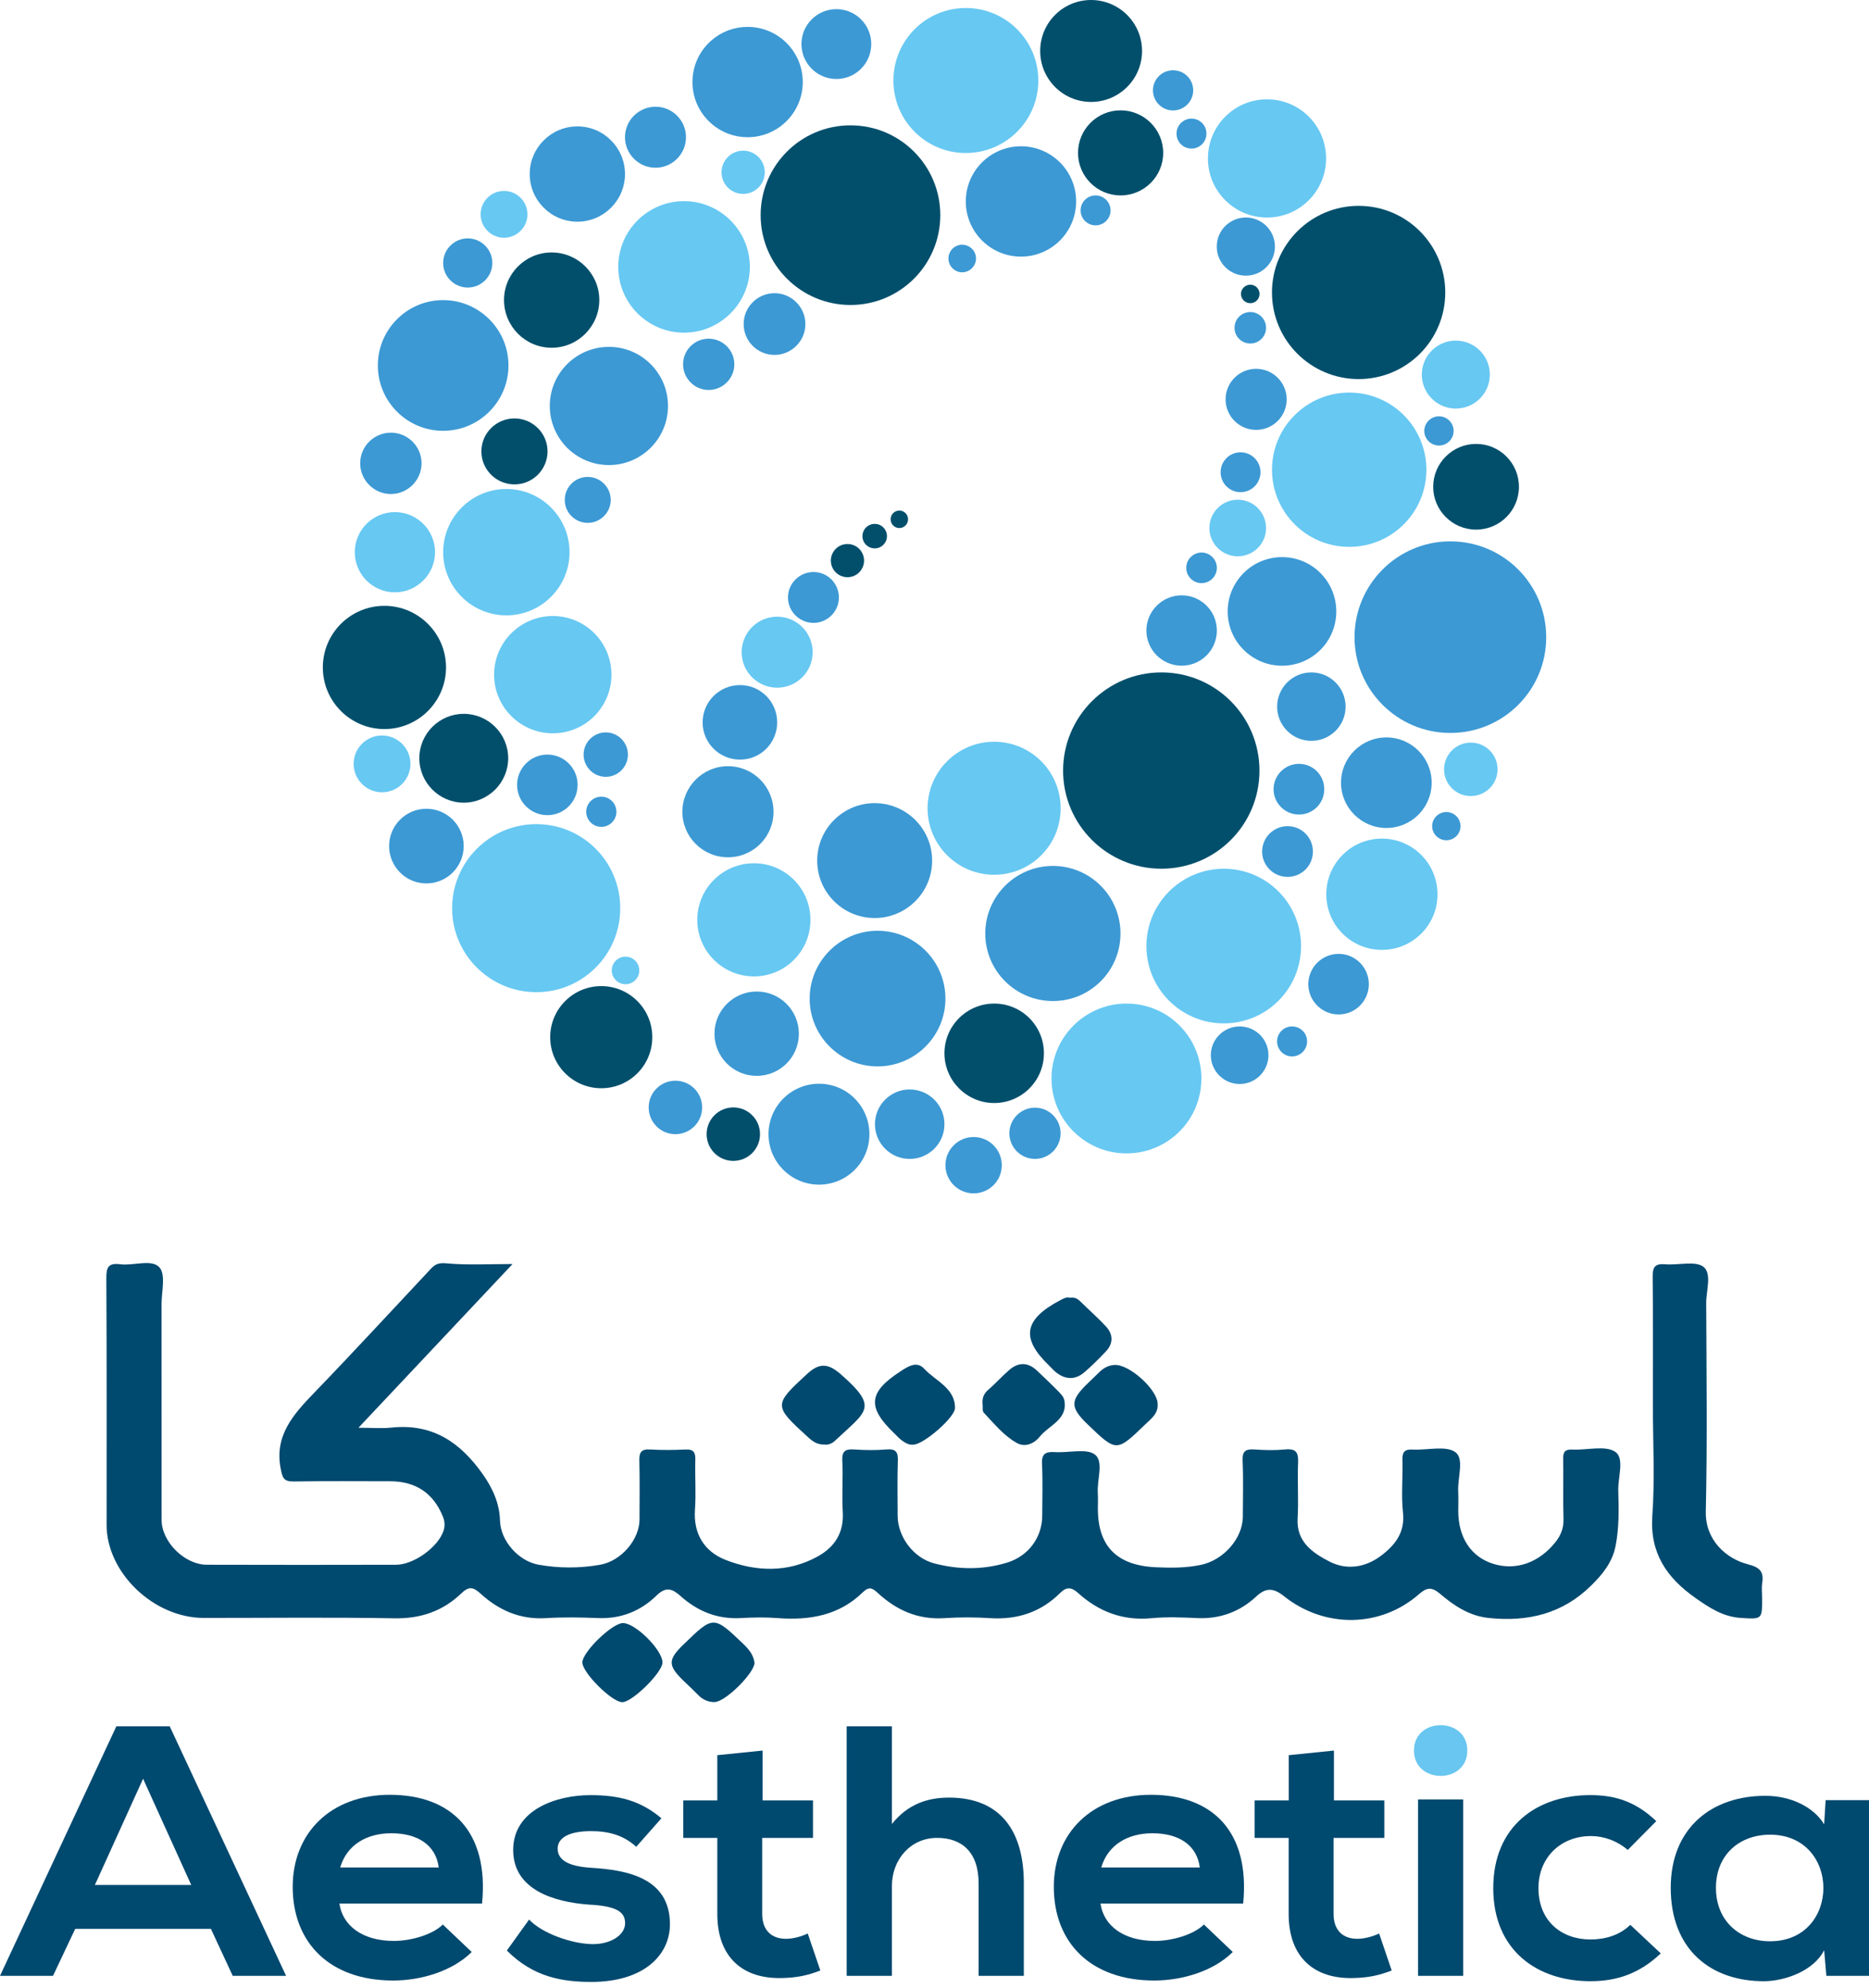 <svg width="110" height="117" viewBox="0 0 110 117" fill="none" xmlns="http://www.w3.org/2000/svg">
<path d="M50.854 32.993C50.854 33.531 50.418 33.969 49.879 33.969C49.339 33.969 48.9 33.532 48.9 32.993C48.9 32.452 49.339 32.016 49.879 32.016C50.418 32.016 50.854 32.452 50.854 32.993Z" fill="#024F6C"/>
<path d="M52.202 31.556C52.202 31.95 51.878 32.273 51.484 32.273C51.081 32.273 50.759 31.95 50.759 31.556C50.759 31.153 51.081 30.831 51.484 30.831C51.878 30.831 52.202 31.153 52.202 31.556Z" fill="#024F6C"/>
<path d="M53.444 30.561C53.444 30.844 53.211 31.077 52.932 31.077C52.645 31.077 52.417 30.846 52.417 30.561C52.417 30.275 52.645 30.047 52.932 30.047C53.212 30.047 53.444 30.275 53.444 30.561Z" fill="#024F6C"/>
<path d="M55.341 12.663C55.341 15.581 52.978 17.949 50.054 17.949C47.135 17.949 44.767 15.581 44.767 12.663C44.767 9.741 47.135 7.376 50.054 7.376C52.978 7.376 55.341 9.741 55.341 12.663Z" fill="#024F6C"/>
<path d="M67.215 2.999C67.215 4.656 65.869 5.999 64.216 5.999C62.558 5.999 61.22 4.656 61.22 2.999C61.22 1.341 62.558 0 64.216 0C65.869 0.002 67.215 1.341 67.215 2.999Z" fill="#024F6C"/>
<path d="M68.46 8.998C68.46 10.381 67.334 11.501 65.95 11.501C64.572 11.501 63.447 10.381 63.447 8.998C63.447 7.614 64.572 6.494 65.95 6.494C67.332 6.494 68.46 7.614 68.46 8.998Z" fill="#024F6C"/>
<path d="M74.132 17.3C74.132 17.599 73.883 17.843 73.59 17.843C73.285 17.843 73.037 17.601 73.037 17.3C73.037 16.997 73.286 16.754 73.59 16.754C73.883 16.754 74.132 16.997 74.132 17.3Z" fill="#024F6C"/>
<path d="M74.126 45.355C74.126 48.546 71.548 51.125 68.35 51.125C65.171 51.125 62.568 48.544 62.568 45.355C62.568 42.16 65.171 39.572 68.35 39.572C71.55 39.572 74.126 42.16 74.126 45.355Z" fill="#024F6C"/>
<path d="M61.44 61.987C61.44 63.603 60.134 64.914 58.511 64.914C56.906 64.914 55.585 63.603 55.585 61.987C55.585 60.368 56.904 59.061 58.511 59.061C60.134 59.061 61.44 60.368 61.44 61.987Z" fill="#024F6C"/>
<path d="M38.391 61.04C38.391 62.7 37.05 64.044 35.389 64.044C33.731 64.044 32.381 62.7 32.381 61.04C32.381 59.382 33.729 58.034 35.389 58.034C37.05 58.034 38.391 59.382 38.391 61.04Z" fill="#024F6C"/>
<path d="M44.731 66.748C44.731 67.615 44.029 68.32 43.158 68.32C42.292 68.32 41.589 67.617 41.589 66.748C41.589 65.877 42.292 65.173 43.158 65.173C44.029 65.173 44.731 65.877 44.731 66.748Z" fill="#024F6C"/>
<path d="M89.397 28.65C89.397 30.041 88.27 31.169 86.873 31.169C85.489 31.169 84.351 30.041 84.351 28.65C84.351 27.253 85.489 26.125 86.873 26.125C88.27 26.125 89.397 27.253 89.397 28.65Z" fill="#024F6C"/>
<path d="M85.061 17.215C85.061 20.033 82.779 22.309 79.962 22.309C77.153 22.309 74.862 20.033 74.862 17.215C74.862 14.396 77.153 12.115 79.962 12.115C82.781 12.115 85.061 14.395 85.061 17.215Z" fill="#024F6C"/>
<path d="M35.272 17.658C35.272 19.206 34.011 20.466 32.466 20.466C30.922 20.466 29.664 19.206 29.664 17.658C29.664 16.112 30.922 14.857 32.466 14.857C34.011 14.857 35.272 16.112 35.272 17.658Z" fill="#024F6C"/>
<path d="M32.225 26.564C32.225 27.637 31.35 28.508 30.28 28.508C29.205 28.508 28.332 27.637 28.332 26.564C28.332 25.494 29.206 24.625 30.28 24.625C31.35 24.625 32.225 25.494 32.225 26.564Z" fill="#024F6C"/>
<path d="M26.251 39.278C26.251 41.279 24.621 42.906 22.624 42.906C20.622 42.906 19 41.278 19 39.278C19 37.281 20.622 35.654 22.624 35.654C24.621 35.653 26.251 37.281 26.251 39.278Z" fill="#024F6C"/>
<path d="M29.91 44.623C29.91 46.062 28.734 47.238 27.293 47.238C25.853 47.238 24.68 46.064 24.68 44.623C24.68 43.181 25.853 42.01 27.293 42.01C28.734 42.01 29.91 43.181 29.91 44.623Z" fill="#024F6C"/>
<path d="M84.605 52.635C84.605 54.441 83.144 55.902 81.327 55.902C79.528 55.902 78.058 54.441 78.058 52.635C78.058 50.818 79.528 49.352 81.327 49.352C83.144 49.354 84.605 50.82 84.605 52.635Z" fill="#67C8F2"/>
<path d="M70.708 63.472C70.708 65.909 68.742 67.879 66.299 67.879C63.873 67.879 61.886 65.909 61.886 63.472C61.886 61.035 63.872 59.061 66.299 59.061C68.742 59.059 70.708 61.034 70.708 63.472Z" fill="#67C8F2"/>
<path d="M83.95 27.646C83.95 30.155 81.919 32.184 79.408 32.184C76.902 32.184 74.864 30.155 74.864 27.646C74.864 25.133 76.904 23.104 79.408 23.104C81.92 23.104 83.95 25.134 83.95 27.646Z" fill="#67C8F2"/>
<path d="M47.699 54.136C47.699 55.973 46.214 57.463 44.372 57.463C42.538 57.463 41.038 55.974 41.038 54.136C41.038 52.294 42.538 50.804 44.372 50.804C46.212 50.804 47.699 52.294 47.699 54.136Z" fill="#67C8F2"/>
<path d="M47.83 38.383C47.83 39.536 46.892 40.472 45.739 40.472C44.592 40.472 43.649 39.536 43.649 38.383C43.649 37.228 44.592 36.292 45.739 36.292C46.894 36.292 47.83 37.228 47.83 38.383Z" fill="#67C8F2"/>
<path d="M78.047 9.325C78.047 11.244 76.494 12.802 74.569 12.802C72.65 12.802 71.092 11.244 71.092 9.325C71.092 7.401 72.652 5.845 74.569 5.845C76.494 5.845 78.047 7.401 78.047 9.325Z" fill="#67C8F2"/>
<path d="M87.684 22.046C87.684 23.149 86.787 24.045 85.677 24.045C84.582 24.045 83.68 23.151 83.68 22.046C83.68 20.939 84.58 20.045 85.677 20.045C86.787 20.045 87.684 20.937 87.684 22.046Z" fill="#67C8F2"/>
<path d="M74.514 31.078C74.514 31.996 73.767 32.739 72.848 32.739C71.93 32.739 71.179 31.996 71.179 31.078C71.179 30.154 71.93 29.408 72.848 29.408C73.767 29.408 74.514 30.154 74.514 31.078Z" fill="#67C8F2"/>
<path d="M88.139 45.276C88.139 46.147 87.433 46.85 86.559 46.85C85.697 46.85 84.99 46.147 84.99 45.276C84.99 44.407 85.697 43.703 86.559 43.703C87.433 43.703 88.139 44.407 88.139 45.276Z" fill="#67C8F2"/>
<path d="M37.625 57.111C37.625 57.558 37.266 57.922 36.812 57.922C36.371 57.922 36.004 57.558 36.004 57.111C36.004 56.662 36.371 56.3 36.812 56.3C37.268 56.3 37.625 56.664 37.625 57.111Z" fill="#67C8F2"/>
<path d="M45.011 10.139C45.011 10.841 44.442 11.412 43.737 11.412C43.037 11.412 42.466 10.843 42.466 10.139C42.466 9.437 43.039 8.867 43.737 8.867C44.442 8.868 45.011 9.437 45.011 10.139Z" fill="#67C8F2"/>
<path d="M61.11 4.738C61.11 7.095 59.203 9.005 56.843 9.005C54.488 9.005 52.581 7.095 52.581 4.738C52.581 2.382 54.488 0.471 56.843 0.471C59.203 0.471 61.11 2.382 61.11 4.738Z" fill="#67C8F2"/>
<path d="M76.573 55.681C76.573 58.194 74.544 60.227 72.023 60.227C69.521 60.227 67.471 58.194 67.471 55.681C67.471 53.166 69.521 51.127 72.023 51.127C74.544 51.126 76.573 53.166 76.573 55.681Z" fill="#67C8F2"/>
<path d="M36.504 53.449C36.504 56.177 34.301 58.391 31.563 58.391C28.839 58.391 26.609 56.179 26.609 53.449C26.609 50.715 28.839 48.501 31.563 48.501C34.301 48.501 36.504 50.715 36.504 53.449Z" fill="#67C8F2"/>
<path d="M35.987 39.706C35.987 41.612 34.446 43.157 32.538 43.157C30.635 43.157 29.08 41.614 29.08 39.706C29.08 37.799 30.633 36.254 32.538 36.254C34.447 36.254 35.987 37.799 35.987 39.706Z" fill="#67C8F2"/>
<path d="M62.425 47.57C62.425 49.731 60.681 51.481 58.509 51.481C56.358 51.481 54.592 49.731 54.592 47.57C54.592 45.404 56.358 43.652 58.509 43.652C60.681 43.654 62.425 45.405 62.425 47.57Z" fill="#67C8F2"/>
<path d="M44.133 15.707C44.133 17.842 42.389 19.579 40.258 19.579C38.126 19.579 36.387 17.844 36.387 15.707C36.387 13.57 38.124 11.838 40.258 11.838C42.389 11.838 44.133 13.57 44.133 15.707Z" fill="#67C8F2"/>
<path d="M33.521 32.498C33.521 34.549 31.851 36.215 29.802 36.215C27.752 36.215 26.082 34.549 26.082 32.498C26.082 30.446 27.752 28.777 29.802 28.777C31.85 28.777 33.521 30.446 33.521 32.498Z" fill="#67C8F2"/>
<path d="M25.605 32.498C25.605 33.796 24.539 34.859 23.24 34.859C21.937 34.859 20.881 33.798 20.881 32.498C20.881 31.194 21.937 30.138 23.24 30.138C24.539 30.138 25.605 31.194 25.605 32.498Z" fill="#67C8F2"/>
<path d="M24.157 44.953C24.157 45.876 23.406 46.627 22.486 46.627C21.561 46.627 20.813 45.876 20.813 44.953C20.813 44.033 21.561 43.284 22.486 43.284C23.404 43.284 24.157 44.035 24.157 44.953Z" fill="#67C8F2"/>
<path d="M31.044 12.612C31.044 13.373 30.421 13.99 29.664 13.99C28.901 13.99 28.288 13.371 28.288 12.612C28.288 11.855 28.901 11.236 29.664 11.236C30.423 11.236 31.044 11.855 31.044 12.612Z" fill="#67C8F2"/>
<path d="M63.336 11.855C63.336 13.647 61.883 15.102 60.092 15.102C58.296 15.102 56.842 13.647 56.842 11.855C56.842 10.062 58.296 8.609 60.092 8.609C61.883 8.609 63.336 10.062 63.336 11.855Z" fill="#3C99D4"/>
<path d="M71.618 33.421C71.618 33.916 71.215 34.318 70.717 34.318C70.223 34.318 69.816 33.916 69.816 33.421C69.816 32.922 70.223 32.517 70.717 32.517C71.215 32.517 71.618 32.922 71.618 33.421Z" fill="#3C99D4"/>
<path d="M71.618 37.109C71.618 38.252 70.695 39.177 69.547 39.177C68.406 39.177 67.471 38.252 67.471 37.109C67.471 35.964 68.406 35.036 69.547 35.036C70.695 35.038 71.618 35.964 71.618 37.109Z" fill="#3C99D4"/>
<path d="M75.036 14.511C75.036 15.459 74.267 16.223 73.324 16.223C72.378 16.223 71.612 15.459 71.612 14.511C71.612 13.567 72.378 12.801 73.324 12.801C74.269 12.801 75.036 13.567 75.036 14.511Z" fill="#3C99D4"/>
<path d="M36.956 44.408C36.956 45.131 36.373 45.717 35.653 45.717C34.938 45.717 34.347 45.131 34.347 44.408C34.347 43.69 34.938 43.102 35.653 43.102C36.373 43.102 36.956 43.69 36.956 44.408Z" fill="#3C99D4"/>
<path d="M33.995 46.191C33.995 47.176 33.204 47.973 32.214 47.973C31.235 47.973 30.433 47.176 30.433 46.191C30.433 45.21 31.235 44.408 32.214 44.408C33.203 44.408 33.995 45.21 33.995 46.191Z" fill="#3C99D4"/>
<path d="M36.279 47.775C36.279 48.262 35.882 48.662 35.389 48.662C34.9 48.662 34.501 48.262 34.501 47.775C34.501 47.285 34.9 46.885 35.389 46.885C35.882 46.885 36.279 47.285 36.279 47.775Z" fill="#3C99D4"/>
<path d="M27.291 49.791C27.291 51.005 26.309 51.991 25.093 51.991C23.883 51.991 22.901 51.005 22.901 49.791C22.901 48.581 23.883 47.596 25.093 47.596C26.309 47.596 27.291 48.581 27.291 49.791Z" fill="#3C99D4"/>
<path d="M80.562 57.921C80.562 58.905 79.769 59.702 78.781 59.702C77.806 59.702 77.001 58.905 77.001 57.921C77.001 56.934 77.806 56.137 78.781 56.137C79.769 56.137 80.562 56.934 80.562 57.921Z" fill="#3C99D4"/>
<path d="M76.93 61.286C76.93 61.776 76.533 62.172 76.044 62.172C75.558 62.172 75.162 61.776 75.162 61.286C75.162 60.799 75.559 60.407 76.044 60.407C76.535 60.407 76.93 60.799 76.93 61.286Z" fill="#3C99D4"/>
<path d="M74.654 62.098C74.654 63.034 73.895 63.795 72.96 63.795C72.03 63.795 71.263 63.036 71.263 62.098C71.263 61.162 72.03 60.407 72.96 60.407C73.895 60.407 74.654 61.162 74.654 62.098Z" fill="#3C99D4"/>
<path d="M65.946 54.939C65.946 57.137 64.167 58.913 61.969 58.913C59.775 58.913 57.988 57.137 57.988 54.939C57.988 52.739 59.777 50.961 61.969 50.961C64.167 50.961 65.946 52.739 65.946 54.939Z" fill="#3C99D4"/>
<path d="M55.643 58.772C55.643 60.976 53.855 62.759 51.648 62.759C49.452 62.759 47.653 60.976 47.653 58.772C47.653 56.565 49.452 54.777 51.648 54.777C53.855 54.777 55.643 56.565 55.643 58.772Z" fill="#3C99D4"/>
<path d="M58.96 68.575C58.96 69.492 58.221 70.231 57.301 70.231C56.391 70.231 55.643 69.49 55.643 68.575C55.643 67.658 56.391 66.915 57.301 66.915C58.221 66.915 58.96 67.658 58.96 68.575Z" fill="#3C99D4"/>
<path d="M62.422 66.696C62.422 67.529 61.745 68.203 60.915 68.203C60.085 68.203 59.406 67.529 59.406 66.696C59.406 65.863 60.085 65.187 60.915 65.187C61.745 65.189 62.422 65.863 62.422 66.696Z" fill="#3C99D4"/>
<path d="M55.585 66.161C55.585 67.289 54.67 68.204 53.536 68.204C52.416 68.204 51.495 67.289 51.495 66.161C51.495 65.03 52.416 64.116 53.536 64.116C54.672 64.116 55.585 65.03 55.585 66.161Z" fill="#3C99D4"/>
<path d="M51.169 66.749C51.169 68.387 49.849 69.717 48.203 69.717C46.568 69.717 45.231 68.387 45.231 66.749C45.231 65.109 46.568 63.779 48.203 63.779C49.847 63.777 51.169 65.109 51.169 66.749Z" fill="#3C99D4"/>
<path d="M47.017 60.837C47.017 62.206 45.91 63.316 44.536 63.316C43.167 63.316 42.05 62.206 42.05 60.837C42.05 59.462 43.167 58.352 44.536 58.352C45.91 58.352 47.017 59.462 47.017 60.837Z" fill="#3C99D4"/>
<path d="M45.525 47.775C45.525 49.258 44.331 50.453 42.842 50.453C41.368 50.453 40.161 49.258 40.161 47.775C40.161 46.294 41.368 45.092 42.842 45.092C44.331 45.092 45.525 46.296 45.525 47.775Z" fill="#3C99D4"/>
<path d="M41.325 65.175C41.325 66.043 40.62 66.748 39.749 66.748C38.883 66.748 38.178 66.043 38.178 65.175C38.178 64.303 38.883 63.601 39.749 63.601C40.62 63.601 41.325 64.303 41.325 65.175Z" fill="#3C99D4"/>
<path d="M45.741 42.513C45.741 43.723 44.765 44.705 43.552 44.705C42.34 44.705 41.353 43.724 41.353 42.513C41.353 41.299 42.34 40.318 43.552 40.318C44.765 40.318 45.741 41.299 45.741 42.513Z" fill="#3C99D4"/>
<path d="M49.373 35.163C49.373 35.986 48.703 36.657 47.88 36.657C47.053 36.657 46.377 35.985 46.377 35.163C46.377 34.333 47.053 33.663 47.88 33.663C48.703 33.664 49.373 34.333 49.373 35.163Z" fill="#3C99D4"/>
<path d="M54.861 50.648C54.861 52.515 53.347 54.027 51.479 54.027C49.616 54.027 48.096 52.517 48.096 50.648C48.096 48.781 49.616 47.266 51.479 47.266C53.347 47.268 54.861 48.783 54.861 50.648Z" fill="#3C99D4"/>
<path d="M78.647 35.985C78.647 37.751 77.224 39.178 75.454 39.178C73.693 39.178 72.255 37.751 72.255 35.985C72.255 34.217 73.693 32.787 75.454 32.787C77.222 32.787 78.647 34.219 78.647 35.985Z" fill="#3C99D4"/>
<path d="M79.195 41.589C79.195 42.701 78.293 43.6 77.176 43.6C76.072 43.6 75.166 42.701 75.166 41.589C75.166 40.474 76.072 39.572 77.176 39.572C78.293 39.572 79.195 40.474 79.195 41.589Z" fill="#3C99D4"/>
<path d="M84.26 46.062C84.26 47.536 83.072 48.727 81.594 48.727C80.128 48.727 78.926 47.536 78.926 46.062C78.926 44.588 80.128 43.398 81.594 43.398C83.072 43.399 84.26 44.59 84.26 46.062Z" fill="#3C99D4"/>
<path d="M77.939 46.447C77.939 47.271 77.279 47.937 76.45 47.937C75.631 47.937 74.956 47.271 74.956 46.447C74.956 45.622 75.631 44.953 76.45 44.953C77.281 44.953 77.939 45.622 77.939 46.447Z" fill="#3C99D4"/>
<path d="M77.271 50.115C77.271 50.94 76.61 51.606 75.779 51.606C74.956 51.606 74.283 50.94 74.283 50.115C74.283 49.288 74.956 48.621 75.779 48.621C76.61 48.621 77.271 49.288 77.271 50.115Z" fill="#3C99D4"/>
<path d="M85.959 48.621C85.959 49.08 85.585 49.45 85.126 49.45C84.669 49.45 84.29 49.08 84.29 48.621C84.29 48.16 84.669 47.788 85.126 47.788C85.585 47.788 85.959 48.16 85.959 48.621Z" fill="#3C99D4"/>
<path d="M91.002 37.503C91.002 40.614 88.483 43.135 85.359 43.135C82.256 43.135 79.721 40.614 79.721 37.503C79.721 34.384 82.255 31.859 85.359 31.859C88.483 31.859 91.002 34.386 91.002 37.503Z" fill="#3C99D4"/>
<path d="M24.811 27.265C24.811 28.262 23.996 29.073 23.006 29.073C22.007 29.073 21.199 28.262 21.199 27.265C21.199 26.272 22.007 25.464 23.006 25.464C23.998 25.462 24.811 26.272 24.811 27.265Z" fill="#3C99D4"/>
<path d="M35.944 29.42C35.944 30.165 35.336 30.771 34.59 30.771C33.84 30.771 33.239 30.165 33.239 29.42C33.239 28.672 33.84 28.067 34.59 28.067C35.334 28.067 35.944 28.672 35.944 29.42Z" fill="#3C99D4"/>
<path d="M36.784 10.241C36.784 11.791 35.526 13.047 33.983 13.047C32.438 13.047 31.176 11.791 31.176 10.241C31.176 8.695 32.438 7.438 33.983 7.438C35.528 7.438 36.784 8.695 36.784 10.241Z" fill="#3C99D4"/>
<path d="M51.277 2.592C51.277 3.727 50.364 4.648 49.226 4.648C48.09 4.648 47.169 3.727 47.169 2.592C47.169 1.459 48.09 0.539 49.226 0.539C50.364 0.539 51.277 1.46 51.277 2.592Z" fill="#3C99D4"/>
<path d="M65.362 12.384C65.362 12.869 64.966 13.263 64.48 13.263C63.995 13.263 63.598 12.869 63.598 12.384C63.598 11.897 63.995 11.5 64.48 11.5C64.967 11.502 65.362 11.897 65.362 12.384Z" fill="#3C99D4"/>
<path d="M71.005 7.864C71.005 8.351 70.615 8.744 70.128 8.744C69.636 8.744 69.244 8.352 69.244 7.864C69.244 7.378 69.636 6.981 70.128 6.981C70.615 6.981 71.005 7.377 71.005 7.864Z" fill="#3C99D4"/>
<path d="M70.225 5.316C70.225 5.972 69.695 6.5 69.041 6.5C68.388 6.5 67.858 5.972 67.858 5.316C67.858 4.664 68.386 4.136 69.041 4.136C69.697 4.134 70.225 4.662 70.225 5.316Z" fill="#3C99D4"/>
<path d="M74.515 19.291C74.515 19.805 74.095 20.216 73.59 20.216C73.073 20.216 72.658 19.805 72.658 19.291C72.658 18.776 73.073 18.363 73.59 18.363C74.095 18.363 74.515 18.778 74.515 19.291Z" fill="#3C99D4"/>
<path d="M75.727 23.503C75.727 24.497 74.923 25.299 73.927 25.299C72.935 25.299 72.132 24.497 72.132 23.503C72.132 22.511 72.935 21.706 73.927 21.706C74.923 21.704 75.727 22.511 75.727 23.503Z" fill="#3C99D4"/>
<path d="M74.185 27.792C74.185 28.441 73.662 28.966 73.011 28.966C72.366 28.966 71.838 28.441 71.838 27.792C71.838 27.142 72.366 26.619 73.011 26.619C73.66 26.619 74.185 27.142 74.185 27.792Z" fill="#3C99D4"/>
<path d="M85.553 25.361C85.553 25.837 85.169 26.221 84.69 26.221C84.221 26.221 83.826 25.837 83.826 25.361C83.826 24.886 84.221 24.5 84.69 24.5C85.169 24.502 85.553 24.887 85.553 25.361Z" fill="#3C99D4"/>
<path d="M39.315 23.891C39.315 25.814 37.755 27.369 35.841 27.369C33.914 27.369 32.358 25.813 32.358 23.891C32.358 21.969 33.914 20.414 35.841 20.414C37.755 20.412 39.315 21.969 39.315 23.891Z" fill="#3C99D4"/>
<path d="M47.247 4.829C47.247 6.62 45.794 8.075 44.003 8.075C42.209 8.075 40.754 6.62 40.754 4.829C40.754 3.035 42.209 1.583 44.003 1.583C45.794 1.583 47.247 3.035 47.247 4.829Z" fill="#3C99D4"/>
<path d="M57.443 15.213C57.443 15.661 57.074 16.025 56.627 16.025C56.187 16.025 55.82 15.661 55.82 15.213C55.82 14.765 56.187 14.401 56.627 14.401C57.074 14.401 57.443 14.765 57.443 15.213Z" fill="#3C99D4"/>
<path d="M29.926 21.507C29.926 23.631 28.199 25.354 26.081 25.354C23.96 25.354 22.238 23.631 22.238 21.507C22.238 19.385 23.96 17.662 26.081 17.662C28.199 17.662 29.926 19.384 29.926 21.507Z" fill="#3C99D4"/>
<path d="M43.219 21.439C43.219 22.271 42.537 22.95 41.709 22.95C40.877 22.95 40.202 22.269 40.202 21.439C40.202 20.606 40.877 19.932 41.709 19.932C42.537 19.934 43.219 20.608 43.219 21.439Z" fill="#3C99D4"/>
<path d="M47.401 19.072C47.401 20.072 46.581 20.887 45.584 20.887C44.577 20.887 43.768 20.072 43.768 19.072C43.768 18.073 44.578 17.255 45.584 17.255C46.583 17.255 47.401 18.073 47.401 19.072Z" fill="#3C99D4"/>
<path d="M40.374 8.075C40.374 9.065 39.567 9.872 38.583 9.872C37.591 9.872 36.784 9.065 36.784 8.075C36.784 7.084 37.591 6.281 38.583 6.281C39.567 6.281 40.374 7.084 40.374 8.075Z" fill="#3C99D4"/>
<path d="M28.977 15.475C28.977 16.275 28.322 16.923 27.532 16.923C26.733 16.923 26.082 16.275 26.082 15.475C26.082 14.678 26.735 14.029 27.532 14.029C28.322 14.029 28.977 14.678 28.977 15.475Z" fill="#3C99D4"/>
<path d="M12.412 113.513H4.428L3.119 116.281H0L6.848 101.596H9.989L16.837 116.281H13.698L12.412 113.513ZM8.421 104.68L5.585 110.932H11.255L8.421 104.68Z" fill="#00496F"/>
<path d="M19.977 112.023C20.151 113.304 21.307 114.226 23.183 114.226C24.164 114.226 25.451 113.87 26.061 113.26L27.762 114.877C26.628 116.008 24.774 116.556 23.139 116.556C19.429 116.556 17.227 114.352 17.227 111.039C17.227 107.892 19.452 105.626 22.942 105.626C26.541 105.626 28.788 107.766 28.372 112.025H19.977V112.023ZM25.823 109.903C25.648 108.561 24.559 107.889 23.032 107.889C21.592 107.889 20.416 108.561 20.023 109.903H25.823Z" fill="#00496F"/>
<path d="M37.445 108.686C36.681 107.992 35.808 107.764 34.783 107.764C33.519 107.764 32.821 108.141 32.821 108.792C32.821 109.465 33.452 109.842 34.826 109.924C36.856 110.052 39.429 110.491 39.429 113.24C39.429 115.065 37.881 116.638 34.805 116.638C33.106 116.638 31.402 116.367 29.831 114.791L31.141 112.968C31.905 113.786 33.65 114.393 34.849 114.414C35.853 114.435 36.791 113.933 36.791 113.176C36.791 112.464 36.181 112.169 34.652 112.087C32.624 111.939 30.203 111.226 30.203 108.876C30.203 106.485 32.776 105.646 34.739 105.646C36.419 105.646 37.683 105.959 38.928 107.008L37.445 108.686Z" fill="#00496F"/>
<path d="M44.882 103.023V105.959H47.849V108.163H44.859V112.632C44.859 113.617 45.425 114.101 46.255 114.101C46.669 114.101 47.15 113.976 47.54 113.788L48.281 115.967C47.517 116.262 46.886 116.388 46.079 116.408C43.744 116.493 42.217 115.213 42.217 112.633V108.163H40.212V105.959H42.217V103.294L44.882 103.023Z" fill="#00496F"/>
<path d="M52.493 101.596V107.343C53.452 106.148 54.631 105.791 55.853 105.791C58.906 105.791 60.257 107.785 60.257 110.827V116.281H57.597V110.848C57.597 108.959 56.571 108.162 55.154 108.162C53.583 108.162 52.493 109.443 52.493 110.994V116.281H49.831V101.596H52.493Z" fill="#00496F"/>
<path d="M64.77 112.023C64.944 113.304 66.1 114.226 67.976 114.226C68.957 114.226 70.244 113.87 70.856 113.26L72.555 114.877C71.422 116.008 69.569 116.556 67.932 116.556C64.224 116.556 62.022 114.352 62.022 111.039C62.022 107.892 64.247 105.626 67.737 105.626C71.337 105.626 73.582 107.766 73.167 112.025H64.77V112.023ZM70.615 109.903C70.441 108.561 69.352 107.889 67.826 107.889C66.386 107.889 65.207 108.561 64.815 109.903H70.615Z" fill="#00496F"/>
<path d="M78.509 103.023V105.959H81.474V108.163H78.486V112.632C78.486 113.617 79.052 114.101 79.88 114.101C80.297 114.101 80.776 113.976 81.168 113.788L81.909 115.967C81.143 116.262 80.513 116.388 79.705 116.408C77.371 116.493 75.844 115.213 75.844 112.633V108.163H73.842V105.959H75.848V103.294L78.509 103.023Z" fill="#00496F"/>
<path d="M86.118 105.898H83.459V116.28H86.118V105.898Z" fill="#00496F"/>
<path d="M86.359 103.02C86.359 105.013 83.219 105.013 83.219 103.02C83.217 101.031 86.359 101.031 86.359 103.02Z" fill="#68C6F0"/>
<path d="M97.744 114.96C96.501 116.134 95.194 116.596 93.6 116.596C90.481 116.596 87.885 114.791 87.885 111.119C87.885 107.447 90.481 105.644 93.6 105.644C95.125 105.644 96.304 106.063 97.48 107.175L95.802 108.872C95.169 108.328 94.383 108.054 93.642 108.054C91.853 108.054 90.546 109.314 90.546 111.117C90.546 113.09 91.942 114.14 93.6 114.14C94.449 114.14 95.3 113.909 95.954 113.279L97.744 114.96Z" fill="#00496F"/>
<path d="M107.448 105.94H110V116.281H107.491L107.36 114.772C106.75 115.989 105.069 116.576 103.87 116.597C100.685 116.619 98.331 114.729 98.331 111.1C98.331 107.534 100.795 105.667 103.936 105.687C105.375 105.687 106.75 106.338 107.36 107.366L107.448 105.94ZM100.992 111.1C100.992 113.072 102.407 114.246 104.175 114.246C108.363 114.246 108.363 107.973 104.175 107.973C102.409 107.973 100.992 109.128 100.992 111.1Z" fill="#00496F"/>
<path d="M30.167 74.389C27.089 77.659 24.165 80.766 21.097 84.025C21.871 84.025 22.46 84.077 23.032 84.017C25.469 83.758 27.094 84.901 28.396 86.734C29.001 87.587 29.398 88.472 29.428 89.497C29.462 90.68 30.51 91.875 31.706 92.087C32.911 92.298 34.113 92.301 35.321 92.088C36.543 91.873 37.639 90.624 37.639 89.414C37.639 88.261 37.657 87.108 37.629 85.957C37.619 85.498 37.719 85.27 38.265 85.304C38.95 85.347 39.642 85.34 40.33 85.306C40.825 85.279 40.936 85.48 40.923 85.912C40.895 86.891 40.971 87.875 40.902 88.85C40.802 90.263 41.45 91.314 42.714 91.806C44.49 92.497 46.358 92.567 48.108 91.609C49.146 91.042 49.672 90.183 49.602 88.986C49.541 87.98 49.624 86.969 49.574 85.962C49.546 85.406 49.744 85.266 50.282 85.304C50.908 85.347 51.543 85.356 52.168 85.302C52.76 85.252 52.86 85.486 52.842 85.991C52.806 87.055 52.83 88.121 52.83 89.187C52.83 90.421 53.737 91.675 54.977 92.005C56.399 92.38 57.847 92.398 59.267 91.964C60.535 91.578 61.341 90.47 61.341 89.187C61.341 88.179 61.379 87.167 61.327 86.163C61.295 85.563 61.528 85.419 62.097 85.458C62.899 85.511 63.952 85.219 64.446 85.606C64.969 86.014 64.564 87.064 64.611 87.833C64.631 88.149 64.615 88.466 64.615 88.784C64.615 90.985 65.72 92.126 68.013 92.234C68.9 92.277 69.792 92.28 70.682 92.095C72.014 91.811 73.147 90.537 73.147 89.245C73.147 88.151 73.183 87.055 73.134 85.962C73.108 85.404 73.304 85.266 73.841 85.304C74.436 85.347 75.043 85.361 75.636 85.302C76.307 85.237 76.422 85.507 76.399 86.083C76.351 87.175 76.436 88.274 76.371 89.364C76.291 90.734 77.253 91.391 78.263 91.908C79.255 92.413 80.344 92.251 81.246 91.582C82.099 90.95 82.701 90.196 82.573 89.022C82.461 87.993 82.57 86.949 82.542 85.912C82.529 85.476 82.647 85.283 83.135 85.309C84 85.358 85.105 85.056 85.661 85.466C86.191 85.857 85.777 86.98 85.822 87.779C85.841 88.154 85.825 88.526 85.825 88.902C85.822 90.481 86.574 91.626 87.889 92.034C89.208 92.447 90.576 91.977 91.551 90.75C91.861 90.36 92.035 89.927 92.019 89.4C91.983 88.22 92.02 87.037 92.001 85.857C91.994 85.458 92.094 85.289 92.545 85.309C93.408 85.352 94.503 85.047 95.074 85.448C95.623 85.834 95.216 86.951 95.243 87.746C95.277 88.831 95.295 89.922 95.082 90.994C94.897 91.934 94.328 92.646 93.644 93.315C91.968 94.965 89.93 95.465 87.612 95.219C86.453 95.096 85.559 94.481 84.733 93.779C84.267 93.385 83.964 93.423 83.531 93.805C81.264 95.798 77.975 95.853 75.562 93.933C74.969 93.461 74.523 93.407 73.939 93.953C72.983 94.843 71.822 95.288 70.459 95.227C69.561 95.184 68.654 95.148 67.765 95.234C66.063 95.394 64.654 94.835 63.449 93.748C63.042 93.379 62.748 93.395 62.398 93.746C61.266 94.871 59.893 95.332 58.276 95.23C57.38 95.173 56.474 95.171 55.582 95.23C54.008 95.334 52.737 94.745 51.646 93.733C51.322 93.431 51.125 93.371 50.782 93.707C49.397 95.061 47.665 95.373 45.771 95.227C45.056 95.171 44.331 95.184 43.614 95.225C42.215 95.306 41.048 94.82 40.047 93.923C39.565 93.494 39.196 93.358 38.642 93.897C37.711 94.807 36.556 95.283 35.182 95.225C34.164 95.183 33.142 95.166 32.127 95.23C30.581 95.324 29.329 94.745 28.257 93.764C27.83 93.374 27.573 93.366 27.156 93.766C26.079 94.802 24.787 95.266 23.217 95.239C19.474 95.173 15.728 95.219 11.984 95.217C9.044 95.212 6.274 92.552 6.274 89.742C6.274 84.901 6.286 80.061 6.259 75.22C6.258 74.614 6.351 74.31 7.07 74.402C7.858 74.504 8.924 74.081 9.378 74.581C9.769 75.01 9.508 76.006 9.508 76.749C9.513 80.985 9.51 85.219 9.511 89.455C9.511 90.729 10.858 92.083 12.17 92.087C15.886 92.1 19.598 92.095 23.313 92.088C24.355 92.087 25.787 91.047 26.104 90.089C26.195 89.809 26.182 89.54 26.066 89.251C25.507 87.875 24.472 87.174 22.955 87.174C21.068 87.174 19.18 87.154 17.294 87.187C16.701 87.195 16.632 86.987 16.525 86.457C16.13 84.499 17.255 83.248 18.493 81.965C20.825 79.551 23.093 77.082 25.389 74.638C25.638 74.373 25.864 74.31 26.299 74.35C27.507 74.461 28.729 74.389 30.167 74.389Z" fill="#00496F"/>
<path d="M97.281 82.73C97.281 80.197 97.296 77.665 97.268 75.135C97.263 74.588 97.389 74.351 98.004 74.403C98.773 74.469 99.784 74.183 100.259 74.556C100.764 74.953 100.415 75.959 100.418 76.696C100.435 80.782 100.487 84.871 100.395 88.955C100.359 90.631 101.584 91.735 102.889 92.065C103.572 92.237 103.818 92.501 103.716 93.152C103.667 93.459 103.709 93.782 103.709 94.1C103.709 95.297 103.708 95.302 102.432 95.215C101.407 95.144 100.608 94.621 99.803 94.055C98.078 92.847 97.094 91.384 97.248 89.203C97.401 87.056 97.281 84.89 97.281 82.73Z" fill="#00496F"/>
<path d="M68.134 82.631C68.173 83.197 67.747 83.495 67.394 83.837C65.712 85.458 65.712 85.458 64.028 83.841C62.965 82.82 62.967 82.421 64.046 81.385C64.277 81.162 64.506 80.936 64.739 80.716C64.977 80.491 65.252 80.349 65.6 80.33C66.466 80.278 68.139 81.792 68.134 82.631Z" fill="#00496F"/>
<path d="M62.973 76.374C63.278 76.317 63.452 76.461 63.626 76.633C64.106 77.106 64.616 77.553 65.075 78.045C65.533 78.535 65.536 79.072 65.061 79.562C64.654 79.984 64.242 80.405 63.793 80.782C63.283 81.209 62.722 81.195 62.189 80.792C62.025 80.669 61.894 80.508 61.745 80.366C60.062 78.749 60.257 77.643 62.419 76.51C62.606 76.417 62.783 76.308 62.973 76.374Z" fill="#00496F"/>
<path d="M57.829 82.633C57.801 82.299 57.883 82.027 58.165 81.79C58.588 81.426 58.96 81.007 59.382 80.639C59.925 80.162 60.489 80.149 61.03 80.662C61.435 81.048 61.843 81.43 62.233 81.826C62.394 81.99 62.589 82.179 62.634 82.379C62.885 83.539 61.733 83.873 61.182 84.562C60.851 84.974 60.316 85.192 59.833 84.914C59.057 84.475 58.501 83.771 57.899 83.137C57.804 83.032 57.852 82.802 57.829 82.633Z" fill="#00496F"/>
<path d="M48.5 85.012C48.088 85.022 47.816 84.819 47.548 84.573C45.522 82.725 45.518 82.684 47.507 80.854C48.221 80.199 48.734 80.222 49.482 80.875C51.753 82.866 50.999 83.033 49.139 84.794C48.972 84.953 48.739 85.052 48.5 85.012Z" fill="#01496F"/>
<path d="M53.785 85.015C53.526 85.059 53.29 84.928 53.076 84.769C52.912 84.648 52.776 84.492 52.629 84.351C51.017 82.808 51.107 81.926 53.024 80.688C53.439 80.42 53.955 80.079 54.388 80.548C55.057 81.271 56.209 81.686 56.207 82.857C56.205 83.426 54.361 84.994 53.785 85.015Z" fill="#00496F"/>
<path d="M44.408 97.87C44.375 98.477 42.698 100.16 42.053 100.169C41.71 100.174 41.368 100.038 41.109 99.769C40.825 99.477 40.522 99.199 40.228 98.915C39.303 98.018 39.301 97.678 40.221 96.786C41.997 95.061 41.992 95.068 43.78 96.78C44.106 97.095 44.355 97.426 44.408 97.87Z" fill="#00496F"/>
<path d="M38.99 97.837C38.993 98.419 37.214 100.177 36.622 100.175C36.01 100.173 34.269 98.435 34.275 97.833C34.282 97.22 36.018 95.534 36.655 95.521C37.383 95.503 38.986 97.095 38.99 97.837Z" fill="#00496F"/>
</svg>
